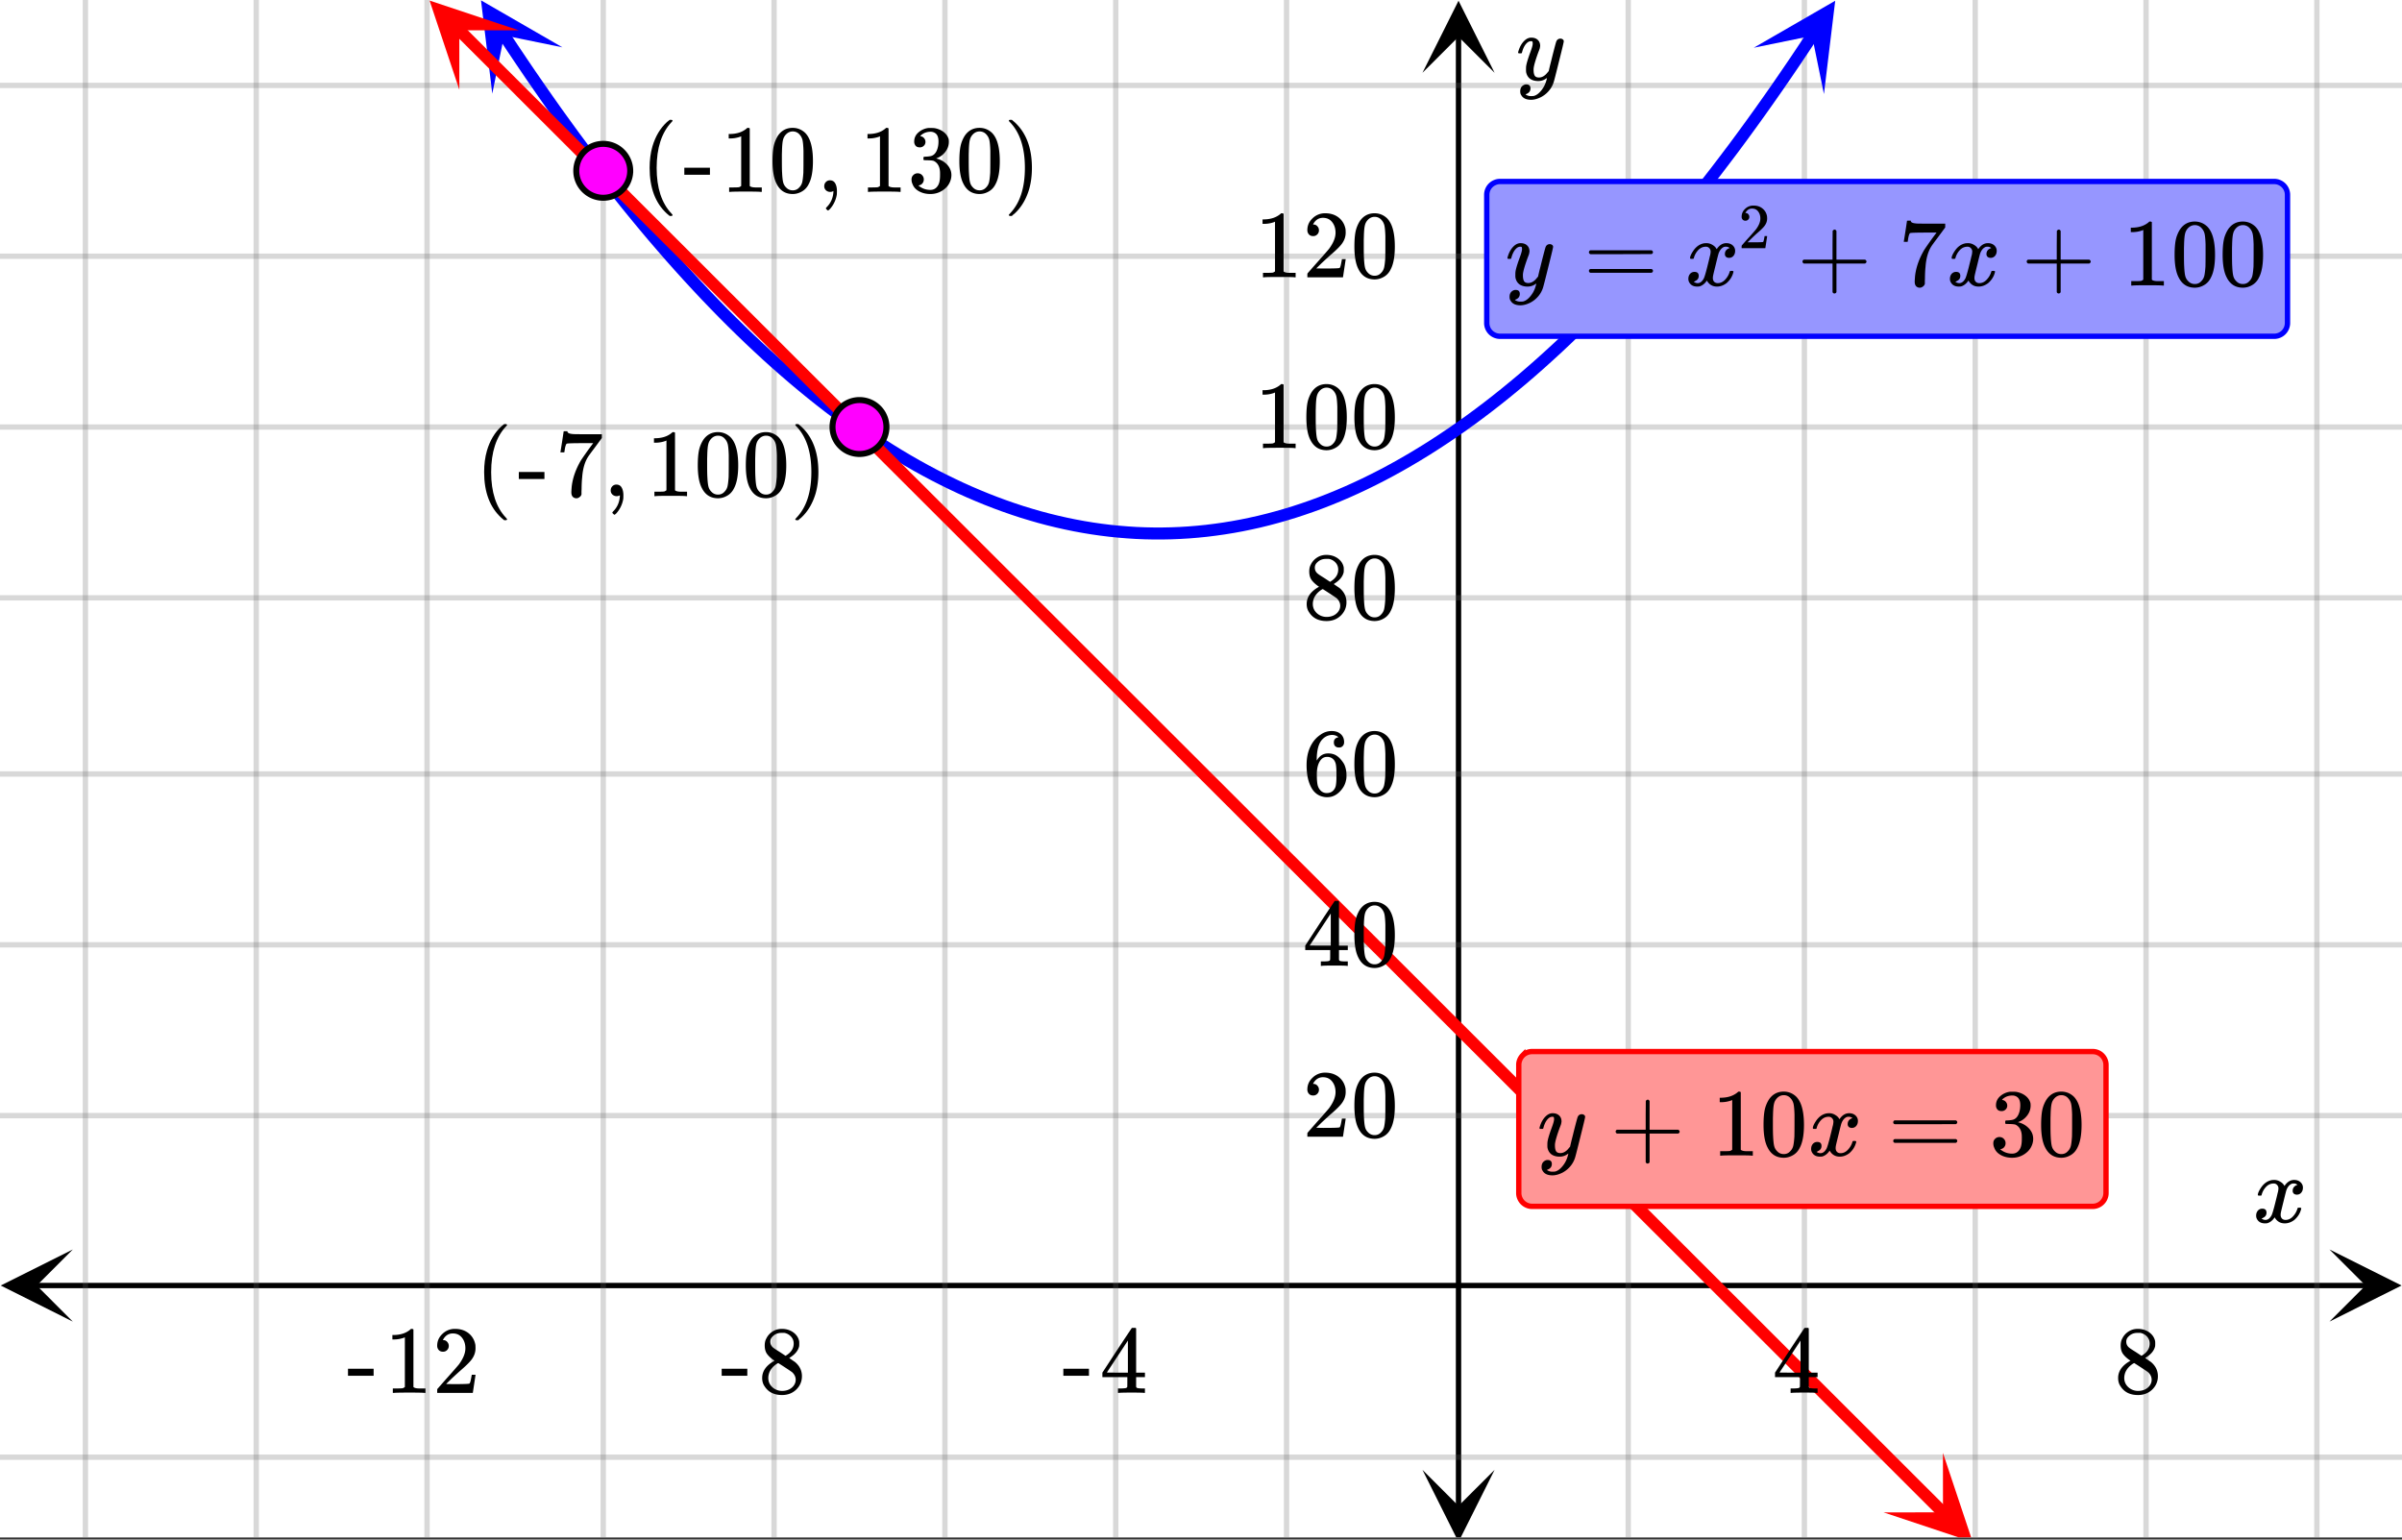 <svg xmlns="http://www.w3.org/2000/svg" xmlns:xlink="http://www.w3.org/1999/xlink" width="449.28" height="288" viewBox="0 0 336.96 216"><rect x="0" y="0" width="336.96" height="216" fill="#333333" stroke="none"/><defs><symbol overflow="visible" id="p"><path d="M4.484 3.25c0 .082-.078.125-.234.125h-.172l-.39-.328C2.07 1.578 1.265-.563 1.265-3.375c0-1.094.129-2.094.39-3C2.07-7.789 2.75-8.93 3.688-9.797c.07-.05.144-.11.218-.172.082-.07.14-.117.172-.14h.172c.102 0 .164.015.188.046.03.024.046.047.046.079 0 .03-.046.093-.14.187C2.945-8.317 2.25-6.172 2.25-3.359c0 2.804.695 4.937 2.094 6.406.093.101.14.172.14.203zm0 0"/></symbol><symbol overflow="visible" id="q"><path d="M.14-2.406v-.985h3.594v.985zm0 0"/></symbol><symbol overflow="visible" id="r"><path d="M.734-6.172C.742-6.192.82-6.68.97-7.64l.219-1.453c0-.008.085-.015.265-.015h.266v.046c0 .094.066.172.203.235.133.062.367.105.703.125.344.012 1.102.015 2.281.015h1.64v.532l-.921 1.25c-.137.187-.293.398-.469.625l-.39.531a7.378 7.378 0 0 0-.157.234c-.468.73-.746 1.704-.828 2.922-.043.375-.07.883-.078 1.516 0 .125-.008.258-.015.39v.438a.62.62 0 0 1-.266.375.674.674 0 0 1-.438.172.692.692 0 0 1-.53-.219c-.126-.144-.188-.351-.188-.625 0-.125.015-.379.046-.765.133-1.208.555-2.426 1.266-3.657.176-.281.55-.82 1.125-1.625l.625-.843h-1.25c-1.574 0-2.398.027-2.469.078-.043.023-.093.12-.156.296a3.92 3.92 0 0 0-.125.625c-.023.157-.039.247-.047.266v.031H.734zm0 0"/></symbol><symbol overflow="visible" id="s"><path d="M1.281-.234a.767.767 0 0 1-.234-.563c0-.226.07-.422.219-.578a.768.768 0 0 1 .578-.25c.343 0 .593.148.75.438.156.28.234.64.234 1.078a8.8 8.8 0 0 1-.015.468 4.012 4.012 0 0 1-.985 2.063c-.137.125-.219.187-.25.187s-.09-.043-.172-.125c-.086-.074-.125-.132-.125-.171 0-.043.047-.11.14-.204.552-.562.852-1.25.907-2.062v-.172c-.012 0-.039.016-.078.047A.829.829 0 0 1 1.89 0a.85.85 0 0 1-.609-.234zm0 0"/></symbol><symbol overflow="visible" id="t"><path d="M5.61 0c-.157-.031-.872-.047-2.141-.047C2.207-.047 1.5-.03 1.344 0h-.157v-.625h.344c.52 0 .86-.008 1.016-.031.07-.008.18-.067.328-.172v-6.969c-.023 0-.059.016-.11.047a4.134 4.134 0 0 1-1.39.25h-.25v-.625h.25c.758-.02 1.39-.188 1.89-.5a2.46 2.46 0 0 0 .422-.313c.008-.03.063-.046.157-.046a.36.36 0 0 1 .234.078v8.078c.133.137.43.203.89.203h.798V0zm0 0"/></symbol><symbol overflow="visible" id="u"><path d="M1.297-7.89c.5-.727 1.187-1.094 2.062-1.094.657 0 1.227.226 1.72.671.25.243.456.547.624.922.332.75.5 1.778.5 3.079 0 1.398-.195 2.46-.578 3.187-.25.523-.621.902-1.11 1.14a2.534 2.534 0 0 1-1.14.282c-1.031 0-1.79-.473-2.266-1.422-.386-.727-.578-1.79-.578-3.188 0-.832.051-1.519.156-2.062a4.48 4.48 0 0 1 .61-1.516zm3.031-.157a1.24 1.24 0 0 0-.953-.437c-.375 0-.7.148-.969.437-.199.211-.336.465-.406.766-.074.293-.121.797-.14 1.515 0 .063-.008.246-.016.547v.735c0 .855.008 1.453.031 1.796.031.637.082 1.09.156 1.36.07.273.207.508.406.703.25.273.563.406.938.406.363 0 .664-.133.906-.406.196-.195.332-.43.407-.703.07-.27.128-.723.171-1.36.008-.343.016-.94.016-1.796v-.735-.547c-.023-.718-.07-1.222-.14-1.515-.075-.301-.212-.555-.407-.766zm0 0"/></symbol><symbol overflow="visible" id="v"><path d="M.813-10.094l.046-.015h.297l.375.312C3.156-8.317 3.97-6.176 3.97-3.375c0 1.105-.133 2.105-.39 3C3.16 1.039 2.476 2.18 1.53 3.047c-.062.05-.136.11-.218.172-.075.07-.125.125-.157.156H1a.547.547 0 0 1-.219-.031c-.031-.024-.047-.07-.047-.14.008 0 .063-.06.157-.173C2.285 1.582 2.984-.55 2.984-3.375c0-2.82-.699-4.957-2.093-6.406-.094-.102-.149-.16-.157-.172 0-.07.024-.117.079-.14zm0 0"/></symbol><symbol overflow="visible" id="w"><path d="M1.719-6.25c-.25 0-.446-.07-.578-.219a.863.863 0 0 1-.204-.593c0-.508.196-.938.594-1.282a2.566 2.566 0 0 1 1.407-.625h.203c.312 0 .507.008.593.016.301.043.602.137.907.281.593.305.968.727 1.125 1.266.02.093.03.218.03.375 0 .523-.167.996-.5 1.422-.323.418-.73.714-1.218.89-.055.024-.055.04 0 .047.008 0 .05.012.125.031.55.157 1.016.446 1.39.86.376.418.563.89.563 1.422 0 .367-.086.718-.25 1.062-.218.461-.574.84-1.062 1.14-.492.302-1.04.454-1.64.454-.595 0-1.122-.125-1.579-.375-.46-.25-.766-.586-.922-1.016a1.45 1.45 0 0 1-.14-.656c0-.25.082-.453.25-.61a.831.831 0 0 1 .609-.25c.25 0 .453.087.61.25.163.169.25.372.25.61 0 .21-.063.39-.188.547a.768.768 0 0 1-.469.281l-.094.031c.489.407 1.047.61 1.672.61.5 0 .875-.239 1.125-.719.156-.29.234-.742.234-1.36v-.265c0-.852-.292-1.426-.875-1.719-.124-.05-.398-.082-.812-.093l-.563-.016-.046-.031c-.024-.02-.032-.086-.032-.204 0-.113.008-.18.032-.203.03-.03.054-.046.078-.046.25 0 .508-.02.781-.063.395-.05.695-.27.906-.656.207-.395.313-.867.313-1.422 0-.582-.157-.973-.469-1.172a1.131 1.131 0 0 0-.64-.188c-.45 0-.844.122-1.188.36l-.125.094a.671.671 0 0 0-.094.109l-.047.047a.88.88 0 0 0 .094.031c.176.024.328.11.453.266.125.148.188.32.188.515a.715.715 0 0 1-.235.547.76.76 0 0 1-.562.219zm0 0"/></symbol><symbol overflow="visible" id="y"><path d="M6.234 0c-.125-.031-.71-.047-1.75-.047-1.074 0-1.671.016-1.796.047h-.126v-.625h.422c.383-.008.618-.031.704-.063a.286.286 0 0 0 .171-.14c.008-.008.016-.25.016-.719v-.672h-3.5v-.625l2.031-3.11A431.58 431.58 0 0 1 4.5-9.108c.02-.008.113-.016.281-.016h.25l.078.078v6.203h1.235v.625H5.109V-.89a.25.25 0 0 0 .079.157c.07.062.328.101.765.109h.39V0zm-2.28-2.844v-4.5L1-2.859l1.469.015zm0 0"/></symbol><symbol overflow="visible" id="z"><path d="M2.313-4.516c-.438-.289-.778-.593-1.016-.906-.242-.312-.36-.723-.36-1.234 0-.383.07-.707.22-.969.195-.406.488-.734.874-.984.383-.25.82-.375 1.313-.375.613 0 1.144.164 1.594.484.445.324.722.734.828 1.234.007.055.015.164.015.329 0 .199-.008.328-.015.39-.137.594-.547 1.11-1.235 1.547l-.156.11c.5.343.758.523.781.53.664.544 1 1.215 1 2.016 0 .73-.265 1.356-.797 1.875-.53.508-1.199.766-2 .766C2.254.297 1.441-.11.922-.922c-.23-.32-.344-.71-.344-1.172 0-.976.578-1.785 1.735-2.422zM5-6.922c0-.383-.125-.71-.375-.984a1.69 1.69 0 0 0-.922-.516h-.437c-.48 0-.883.164-1.204.485-.23.21-.343.453-.343.734 0 .387.164.695.5.922.039.043.328.23.86.562l.78.516c.008-.008.067-.047.172-.11a2.95 2.95 0 0 0 .25-.187C4.758-5.883 5-6.36 5-6.922zM1.437-2.109c0 .523.192.96.579 1.312a2.01 2.01 0 0 0 1.359.516c.363 0 .695-.07 1-.219.3-.156.531-.36.688-.61.144-.226.218-.472.218-.734 0-.383-.156-.726-.468-1.031-.075-.07-.45-.328-1.125-.766l-.407-.265C3.133-4 3.02-4.07 2.937-4.125l-.109-.063-.156.079c-.563.367-.938.812-1.125 1.343-.074.243-.11.461-.11.657zm0 0"/></symbol><symbol overflow="visible" id="A"><path d="M1.484-5.781c-.25 0-.449-.078-.593-.235a.872.872 0 0 1-.22-.609c0-.645.243-1.195.735-1.656a2.46 2.46 0 0 1 1.766-.703c.77 0 1.41.21 1.922.625.508.418.82.964.937 1.64.008.168.016.32.016.453 0 .524-.156 1.012-.469 1.47-.25.374-.758.89-1.516 1.546-.324.281-.777.695-1.359 1.234l-.781.766 1.016.016c1.414 0 2.164-.024 2.25-.079.039-.007.085-.101.14-.28.031-.095.094-.4.188-.923v-.03h.53v.03l-.374 2.47V0h-5v-.25c0-.188.008-.29.031-.313.008-.007.383-.437 1.125-1.28.977-1.095 1.61-1.813 1.89-2.157.602-.82.907-1.57.907-2.25 0-.594-.156-1.086-.469-1.484-.312-.407-.746-.61-1.297-.61-.523 0-.945.235-1.265.703-.024.032-.047.079-.078.141a.274.274 0 0 0-.047.078c0 .012.02.016.062.016a.68.68 0 0 1 .547.25.801.801 0 0 1 .219.562c0 .23-.078.422-.235.578a.76.76 0 0 1-.578.235zm0 0"/></symbol><symbol overflow="visible" id="C"><path d="M5.031-8.11c-.199-.195-.48-.304-.843-.328-.625 0-1.153.274-1.579.813-.418.586-.625 1.492-.625 2.719L2-4.86l.11-.172c.363-.54.859-.813 1.484-.813.414 0 .781.09 1.094.266a2.6 2.6 0 0 1 .64.547c.219.242.395.492.531.75.196.449.297.933.297 1.453v.234c0 .211-.027.403-.078.578-.105.532-.383 1.032-.828 1.5-.387.407-.82.66-1.297.766a2.688 2.688 0 0 1-.547.047c-.168 0-.32-.016-.453-.047-.668-.125-1.2-.484-1.594-1.078C.83-1.66.563-2.79.563-4.218c0-.97.171-1.817.515-2.548.344-.726.82-1.296 1.438-1.703a2.62 2.62 0 0 1 1.562-.515c.531 0 .953.14 1.266.421.32.282.484.665.484 1.141 0 .23-.07.414-.203.547-.125.137-.297.203-.516.203-.218 0-.398-.062-.53-.187-.126-.125-.188-.301-.188-.532 0-.406.21-.644.64-.718zm-.593 3.235a1.18 1.18 0 0 0-.97-.484c-.335 0-.605.105-.812.312C2.22-4.597 2-3.883 2-2.907c0 .794.05 1.345.156 1.657.094.273.242.5.453.688.22.187.477.28.782.28.457 0 .804-.171 1.046-.515.133-.187.22-.41.25-.672.04-.258.063-.64.063-1.14v-.422c0-.508-.023-.895-.063-1.156a1.566 1.566 0 0 0-.25-.688zm0 0"/></symbol><symbol overflow="visible" id="D"><path d="M.75-4.672c0-.125.063-.219.188-.281H9.53c.133.062.203.156.203.281 0 .094-.062.18-.187.25l-4.281.016H.969C.82-4.457.75-4.546.75-4.672zm0 2.61c0-.133.07-.223.219-.266h8.578a.249.249 0 0 0 .062.047l.063.047c.02.011.035.039.047.078.008.031.015.062.015.094 0 .117-.07.203-.203.265H.937C.813-1.859.75-1.945.75-2.063zm0 0"/></symbol><symbol overflow="visible" id="E"><path d="M.938-3.094C.813-3.164.75-3.258.75-3.375c0-.113.063-.203.188-.266h4.03v-2.015l.016-2.032c.094-.113.18-.171.266-.171.113 0 .203.07.266.203v4.015H9.53c.133.075.203.168.203.282 0 .105-.07.195-.203.265H5.516V.922c-.063.125-.157.187-.282.187-.117 0-.203-.062-.265-.187v-4.016zm0 0"/></symbol><symbol overflow="visible" id="x"><path d="M.781-3.75C.727-3.8.703-3.848.703-3.89c.031-.25.172-.563.422-.938.414-.633.941-1.004 1.578-1.11.133-.007.235-.015.297-.015.313 0 .598.086.86.25.269.156.46.355.578.594.113-.157.187-.25.218-.282.332-.375.711-.562 1.14-.562.364 0 .661.105.891.312.227.211.344.465.344.766 0 .281-.078.516-.234.703a.776.776 0 0 1-.625.281.64.64 0 0 1-.422-.14.521.521 0 0 1-.156-.39c0-.415.222-.696.672-.845a.58.58 0 0 0-.141-.093.705.705 0 0 0-.39-.094.91.91 0 0 0-.266.031c-.336.149-.586.445-.75.89-.032.075-.164.579-.39 1.516-.231.93-.356 1.45-.376 1.563a1.827 1.827 0 0 0-.047.406c0 .211.063.383.188.516.125.125.289.187.5.187.383 0 .726-.16 1.031-.484.3-.32.508-.676.625-1.063.02-.082.04-.129.063-.14.03-.02.109-.031.234-.031.164 0 .25.039.25.109 0 .012-.012.058-.031.14-.149.563-.461 1.055-.938 1.47-.43.323-.875.484-1.344.484-.625 0-1.101-.282-1.421-.844-.262.406-.594.68-1 .812-.086.02-.2.032-.344.032-.524 0-.89-.188-1.11-.563a.953.953 0 0 1-.14-.531c0-.27.078-.5.234-.688a.798.798 0 0 1 .625-.28c.395 0 .594.187.594.562 0 .336-.164.574-.484.718a.359.359 0 0 1-.063.047l-.078.031c-.012.012-.024.016-.031.016h-.032c0 .031.063.074.188.125a.817.817 0 0 0 .36.078c.32 0 .597-.203.827-.61.102-.163.282-.75.532-1.75.05-.206.109-.437.171-.687.063-.257.11-.457.141-.593.031-.133.05-.211.063-.235a2.86 2.86 0 0 0 .078-.531.678.678 0 0 0-.188-.5.613.613 0 0 0-.484-.203c-.406 0-.762.156-1.063.469a2.562 2.562 0 0 0-.609 1.078c-.012.074-.031.12-.063.14a.752.752 0 0 1-.218.016zm0 0"/></symbol><symbol overflow="visible" id="B"><path d="M6.234-5.813c.125 0 .227.04.313.11.094.062.14.152.14.266 0 .117-.226 1.058-.671 2.828C5.578-.836 5.328.133 5.266.312a3.459 3.459 0 0 1-.688 1.22 3.641 3.641 0 0 1-1.11.874c-.491.239-.945.36-1.359.36-.687 0-1.152-.22-1.39-.657-.094-.125-.14-.304-.14-.53 0-.306.085-.544.265-.72.187-.168.379-.25.578-.25.394 0 .594.188.594.563 0 .332-.157.578-.47.734a.298.298 0 0 1-.062.032.295.295 0 0 0-.078.03c-.011.009-.023.016-.031.016L1.328 2c.031.05.129.11.297.172.133.05.273.078.422.078h.11c.155 0 .273-.012.359-.031.332-.094.648-.324.953-.688A3.69 3.69 0 0 0 4.188.25c.093-.3.14-.477.14-.531 0-.008-.012-.004-.031.015a.358.358 0 0 1-.078.047c-.336.239-.703.36-1.11.36-.46 0-.84-.106-1.14-.313-.293-.219-.48-.531-.563-.937a2.932 2.932 0 0 1-.015-.407c0-.218.007-.382.03-.5.063-.394.266-1.054.61-1.984.196-.531.297-.898.297-1.11a.838.838 0 0 0-.031-.265c-.024-.05-.074-.078-.156-.078h-.063c-.21 0-.406.094-.594.281-.293.293-.511.727-.656 1.297 0 .012-.008.027-.015.047a.188.188 0 0 1-.032.047l-.015.015c-.012.012-.028.016-.047.016h-.36C.305-3.8.281-3.836.281-3.86a.97.97 0 0 1 .047-.203c.188-.625.469-1.113.844-1.468.3-.282.617-.422.953-.422.383 0 .688.105.906.312.227.2.344.485.344.86-.023.168-.04.261-.047.281 0 .055-.07.246-.203.578-.367 1-.586 1.735-.656 2.203a1.857 1.857 0 0 0-.016.297c0 .344.05.61.156.797.114.18.313.266.594.266.207 0 .406-.051.594-.157a1.84 1.84 0 0 0 .422-.328c.093-.101.21-.242.36-.422a32.833 32.833 0 0 1 .25-1.063c.093-.35.175-.687.25-1 .343-1.35.534-2.062.577-2.124a.592.592 0 0 1 .578-.36zm0 0"/></symbol><symbol overflow="visible" id="F"><path d="M.984-3.86a.492.492 0 0 1-.39-.156.558.558 0 0 1-.14-.39c0-.438.16-.805.483-1.11.32-.312.711-.468 1.172-.468.52 0 .946.14 1.282.421.343.282.55.649.625 1.094.007.106.015.203.015.297 0 .344-.105.668-.312.969-.168.25-.508.594-1.016 1.031-.219.188-.515.465-.89.828l-.532.516h.672c.945 0 1.445-.016 1.5-.047.031 0 .063-.063.094-.188.02-.062.062-.265.125-.609v-.031h.36v.031l-.25 1.64V0H.452v-.172A.67.67 0 0 1 .47-.375c0-.008.25-.297.75-.86.656-.718 1.078-1.195 1.265-1.437.395-.539.594-1.039.594-1.5 0-.394-.105-.723-.312-.984-.2-.27-.485-.407-.86-.407-.343 0-.625.157-.843.47A.545.545 0 0 1 1-5a.223.223 0 0 0-.016.063h.047a.45.45 0 0 1 .36.171c.093.106.14.23.14.375a.513.513 0 0 1-.156.375.498.498 0 0 1-.39.157zm0 0"/></symbol><clipPath id="a"><path d="M0 0h336.96v215.68H0zm0 0"/></clipPath><clipPath id="b"><path d="M.102 175.3H11V186H.102zm0 0"/></clipPath><clipPath id="c"><path d="M326.79 175.3h10.17V186h-10.17zm0 0"/></clipPath><clipPath id="d"><path d="M11 0h315v215.68H11zm0 0"/></clipPath><clipPath id="e"><path d="M199.55 206H210v9.68h-10.45zm0 0"/></clipPath><clipPath id="f"><path d="M199.55 0H210v10.21h-10.45zm0 0"/></clipPath><clipPath id="g"><path d="M0 11h336.96v194H0zm0 0"/></clipPath><clipPath id="h"><path d="M67 0h12v14H67zm0 0"/></clipPath><clipPath id="i"><path d="M72.398-3.203L87.023 18.94 64.88 33.566 50.254 11.422zm0 0"/></clipPath><clipPath id="j"><path d="M246 0h12v14h-12zm0 0"/></clipPath><clipPath id="k"><path d="M246.027 6.695l14.63-22.144L282.8-.816l-14.633 22.14zm0 0"/></clipPath><clipPath id="l"><path d="M60 0h13v13H60zm0 0"/></clipPath><clipPath id="m"><path d="M64.43-4.09l18.773 18.754-18.758 18.777-18.773-18.757zm0 0"/></clipPath><clipPath id="n"><path d="M264 203h13v12.68h-13zm0 0"/></clipPath><clipPath id="o"><path d="M272.563 203.84l18.777 18.754-18.758 18.777-18.773-18.758zm0 0"/></clipPath></defs><g clip-path="url(#a)" fill="#fff"><path d="M0 0h336.96v216H0z"/><path d="M0 0h336.96v216H0z"/></g><path d="M5.055 180.356h326.89" fill="none" stroke="#000" stroke-width=".749"/><g clip-path="url(#b)"><path d="M10.21 175.3L.103 180.356l10.109 5.06-5.055-5.06zm0 0"/></g><g clip-path="url(#c)"><path d="M326.79 175.3l10.108 5.055-10.109 5.06 5.055-5.06zm0 0"/></g><g clip-path="url(#d)"><path d="M228.41 0v216.43M253.125 0v216.43M277.09 0v216.43M301.055 0v216.43M325.02 0v216.43M180.48 0v216.43M156.52 0v216.43M132.555 0v216.43M108.59 0v216.43M84.625 0v216.43M59.91 0v216.43M35.945 0v216.43M11.98 0v216.43" stroke-linecap="round" stroke-linejoin="round" stroke="#666" stroke-opacity=".251" stroke-width=".749"/></g><path d="M204.606 211.375V5.055" fill="none" stroke="#000" stroke-width=".749"/><g clip-path="url(#e)"><path d="M199.55 206.219l5.055 10.11 5.06-10.11-5.06 5.054zm0 0"/></g><g clip-path="url(#f)"><path d="M199.55 10.21L204.606.103l5.06 10.109-5.06-5.055zm0 0"/></g><g clip-path="url(#g)"><path d="M0 156.52h337M0 132.555h337M0 108.59h337M0 83.875h337M0 59.91h337M0 35.945h337M0 11.98h337M0 204.445h337" stroke-linecap="round" stroke-linejoin="round" stroke="#666" stroke-opacity=".251" stroke-width=".749"/></g><path d="M70.664 4.871l1.23 1.863 1.235 1.84 1.23 1.817 1.235 1.789 1.23 1.765 1.23 1.743 1.235 1.71 1.23 1.692 1.235 1.664 1.23 1.637 1.235 1.613 1.23 1.59 1.235 1.562 1.23 1.54 1.234 1.511 1.23 1.488 1.231 1.461 1.235 1.438 1.23 1.414 1.235 1.387 1.23 1.359 1.234 1.336 1.23 1.312 1.235 1.286 1.23 1.261 1.231 1.235 1.235 1.21 1.23 1.184 1.234 1.16 1.23 1.137 1.235 1.11 1.23 1.081 1.235 1.063 1.23 1.031 1.231 1.008 1.234.984 1.23.957 1.235.934 1.23.91 1.235.883 1.23.855 1.235.832 1.23.809 1.235.781 1.23.758 1.23.73 1.235.708 1.23.68 1.235.656 1.23.628 1.235.606 1.23.582 1.235.555 1.23.527 1.23.504 1.235.48 1.23.453 1.235.43 1.23.406 1.235.375 1.23.356 1.235.328 1.23.3 1.23.278 1.235.254 1.23.227 1.235.203 1.23.176 1.235.152 1.23.125 1.234.101 1.23.079 1.235.05 1.23.024h1.231l1.235-.024 1.23-.05 1.234-.075 1.23-.101 1.235-.125 1.23-.153 1.235-.175 1.23-.2 1.231-.226 1.234-.254 1.23-.273 1.235-.305 1.23-.328 1.235-.352 1.23-.375 1.235-.406 1.23-.426 1.23-.453 1.235-.48 1.23-.504 1.235-.528 1.23-.554 1.235-.579 1.23-.605 1.235-.629 1.23-.656 1.235-.68 1.23-.707 1.23-.73 1.235-.754 1.23-.782 1.235-.808 1.23-.828 1.235-.86 1.23-.879 1.234-.91 1.23-.93 1.231-.956 1.235-.985 1.23-1.008 1.235-1.03 1.23-1.06 1.234-1.085 1.23-1.11 1.235-1.133 1.23-1.16 1.231-1.183 1.235-1.207 1.23-1.235 1.234-1.261 1.23-1.286 1.235-1.308 1.23-1.336 1.235-1.363 1.23-1.387 1.235-1.41 1.23-1.434 1.23-1.465 1.235-1.484 1.23-1.512 1.235-1.539 1.23-1.562 1.235-1.586 1.23-1.614 1.235-1.636 1.23-1.664 1.23-1.688 1.235-1.715 1.23-1.738 1.235-1.766 1.23-1.789 1.235-1.812 1.23-1.84 1.235-1.867" fill="none" stroke-width="1.685" stroke-linecap="round" stroke-linejoin="round" stroke="#00f"/><g clip-path="url(#h)"><g clip-path="url(#i)"><path d="M78.898 6.64L67.477.048l1.582 13.094 1.668-8.172zm0 0" fill="#00f"/></g></g><g clip-path="url(#j)"><g clip-path="url(#k)"><path d="M246.027 6.695L257.45.105l-1.582 13.09-1.668-8.172zm0 0" fill="#00f"/></g></g><path d="M64.348 4.168l1.398 1.395 1.399 1.398 1.398 1.394 1.398 1.399 1.399 1.394 4.191 4.192 1.399 1.394 1.398 1.399 1.399 1.394 1.398 1.399 1.398 1.394 5.59 5.59 1.399 1.395 1.398 1.398 1.399 1.395 1.398 1.398 1.398 1.395 1.399 1.398 1.398 1.395 1.395 1.398 1.398 1.395 1.399 1.398 1.398 1.395 2.797 2.796 1.399 1.395 1.398 1.398 1.398 1.395 1.395 1.398 1.398 1.395 1.399 1.398 1.398 1.395 1.399 1.398 1.398 1.395 1.399 1.398 1.398 1.395 1.398 1.398 1.395 1.399 1.398 1.394 1.399 1.399 1.398 1.394 1.399 1.399 1.398 1.394 1.399 1.399 1.398 1.394 4.191 4.192 1.399 1.394 1.398 1.398 1.399 1.395 2.797 2.797 1.398 1.394 4.191 4.192 1.399 1.394 1.398 1.399 1.399 1.394 1.398 1.399 1.399 1.394 1.398 1.399 1.399 1.394 1.394 1.399 1.398 1.398 1.399 1.395 1.398 1.398 1.399 1.395 1.398 1.398 1.399 1.395 1.398 1.398 1.399 1.395 1.394 1.398 1.399 1.395 1.398 1.398 1.398 1.395 1.399 1.398 1.398 1.394 2.797 2.797 1.399 1.395 1.394 1.398 1.399 1.395 1.398 1.398 1.398 1.395 1.399 1.398 1.398 1.395 1.399 1.398 1.398 1.395 5.59 5.59 1.398 1.394 1.399 1.399 1.398 1.394 1.399 1.399 1.398 1.394 4.192 4.191 1.398 1.395 1.399 1.398 1.398 1.395 1.398 1.398 1.399 1.395 5.59 5.59 1.398 1.394 1.399 1.399 1.398 1.394 1.398 1.399 1.399 1.394 1.398 1.399 1.399 1.394 1.394 1.399 1.399 1.394 2.797 2.797 1.398 1.395 1.398 1.398 1.399 1.395 1.398 1.398 1.399 1.395 1.394 1.398 1.399 1.395 1.398 1.398 1.399 1.395 1.398 1.398 1.398 1.394 1.399 1.399 1.398 1.394 1.399 1.399 1.394 1.398 1.399 1.395 1.398 1.398 1.399 1.395 1.398 1.398 1.399 1.395 1.398 1.398 1.398 1.395" fill="none" stroke-width="1.685" stroke-linecap="round" stroke-linejoin="round" stroke="red"/><g clip-path="url(#l)"><g clip-path="url(#m)"><path d="M72.773 4.246L60.262.082l4.175 12.508-.003-8.34zm0 0" fill="red"/></g></g><g clip-path="url(#n)"><g clip-path="url(#o)"><path d="M272.563 203.84l4.175 12.508-12.511-4.164 8.34-.004zm0 0" fill="red"/></g></g><path d="M124.352 59.91a3.76 3.76 0 0 1-1.106 2.676 3.758 3.758 0 0 1-2.676 1.105c-.5 0-.984-.093-1.445-.285a3.678 3.678 0 0 1-1.227-.82 3.758 3.758 0 0 1-.82-1.227 3.763 3.763 0 0 1 0-2.894c.192-.465.465-.875.82-1.227a3.678 3.678 0 0 1 1.227-.82 3.763 3.763 0 0 1 2.895 0c.46.191.87.465 1.226.82.356.352.629.762.82 1.227.192.46.286.945.286 1.445zm0 0M88.406 23.965c0 .5-.097.984-.289 1.445a3.678 3.678 0 0 1-.82 1.227 3.678 3.678 0 0 1-1.227.82 3.763 3.763 0 0 1-2.895 0 3.758 3.758 0 0 1-1.226-.82 3.738 3.738 0 0 1-.82-1.227 3.74 3.74 0 0 1-.285-1.445 3.773 3.773 0 0 1 1.105-2.676 3.76 3.76 0 0 1 2.676-1.105c.5 0 .984.093 1.445.285a3.8 3.8 0 0 1 2.047 2.047c.192.464.29.949.29 1.449zm0 0" fill="#f0f" stroke-width=".843" stroke="#000"/><use xlink:href="#p" x="66.651" y="69.609"/><use xlink:href="#q" x="72.642" y="69.609"/><use xlink:href="#r" x="77.884" y="69.609"/><use xlink:href="#s" x="84.624" y="69.609"/><use xlink:href="#t" x="90.616" y="69.609"/><use xlink:href="#u" x="97.356" y="69.609"/><use xlink:href="#u" x="104.096" y="69.609"/><use xlink:href="#v" x="110.836" y="69.609"/><use xlink:href="#p" x="89.867" y="26.923"/><use xlink:href="#q" x="95.858" y="26.923"/><use xlink:href="#t" x="101.1" y="26.923"/><use xlink:href="#u" x="107.84" y="26.923"/><use xlink:href="#s" x="114.58" y="26.923"/><use xlink:href="#t" x="120.571" y="26.923"/><use xlink:href="#w" x="127.311" y="26.923"/><use xlink:href="#u" x="134.051" y="26.923"/><use xlink:href="#v" x="140.791" y="26.923"/><use xlink:href="#x" x="316.031" y="171.496"/><use xlink:href="#y" x="248.631" y="195.423"/><use xlink:href="#z" x="296.56" y="195.423"/><use xlink:href="#q" x="149.029" y="195.423"/><use xlink:href="#y" x="154.271" y="195.423"/><use xlink:href="#q" x="101.1" y="195.423"/><use xlink:href="#z" x="106.342" y="195.423"/><use xlink:href="#q" x="48.678" y="195.423"/><use xlink:href="#t" x="53.92" y="195.423"/><use xlink:href="#A" x="60.66" y="195.423"/><use xlink:href="#B" x="212.684" y="11.233"/><use xlink:href="#A" x="182.729" y="159.476"/><use xlink:href="#u" x="189.469" y="159.476"/><use xlink:href="#y" x="182.729" y="135.511"/><use xlink:href="#u" x="189.469" y="135.511"/><use xlink:href="#C" x="182.729" y="111.547"/><use xlink:href="#u" x="189.469" y="111.547"/><use xlink:href="#z" x="182.729" y="86.834"/><use xlink:href="#u" x="189.469" y="86.834"/><use xlink:href="#t" x="175.989" y="62.869"/><use xlink:href="#u" x="182.729" y="62.869"/><use xlink:href="#u" x="189.469" y="62.869"/><use xlink:href="#t" x="175.989" y="38.905"/><use xlink:href="#A" x="182.729" y="38.905"/><use xlink:href="#u" x="189.469" y="38.905"/><path d="M208.566 45.309V27.336c0-.25.047-.488.141-.719a1.876 1.876 0 0 1 1.016-1.012c.226-.097.468-.144.715-.144h108.59c.245 0 .488.047.714.144a1.876 1.876 0 0 1 1.016 1.012c.094.23.14.469.14.719v17.973a1.88 1.88 0 0 1-.546 1.324 1.866 1.866 0 0 1-1.324.547h-108.59a1.866 1.866 0 0 1-1.872-1.871zm0 0" fill="#9696ff" stroke="#00f" stroke-width=".749"/><use xlink:href="#B" x="211.187" y="40.066"/><use xlink:href="#D" x="222.151" y="40.066"/><use xlink:href="#x" x="236.38" y="40.066"/><use xlink:href="#E" x="252.106" y="40.066"/><use xlink:href="#F" x="243.869" y="34.823"/><use xlink:href="#r" x="266.335" y="40.066"/><use xlink:href="#x" x="273.075" y="40.066"/><use xlink:href="#E" x="283.56" y="40.066"/><use xlink:href="#t" x="297.789" y="40.066"/><use xlink:href="#u" x="304.529" y="40.066"/><use xlink:href="#u" x="311.269" y="40.066"/><path d="M213.059 167.375v-17.973c0-.246.046-.484.144-.714.094-.231.23-.434.402-.61a1.88 1.88 0 0 1 1.324-.547h78.634c.25 0 .488.047.718.14a1.877 1.877 0 0 1 1.012 1.017c.098.23.145.468.145.714v17.973c0 .25-.047.488-.145.719-.094.23-.23.43-.406.605a1.816 1.816 0 0 1-.606.406c-.23.098-.468.145-.718.145H214.93c-.246 0-.485-.047-.715-.145a1.866 1.866 0 0 1-1.012-1.012 1.818 1.818 0 0 1-.144-.718zm0 0" fill="#ff9696" stroke="red" stroke-width=".749"/><g><use xlink:href="#B" x="215.68" y="162.134"/></g><g><use xlink:href="#E" x="225.895" y="162.134"/></g><g><use xlink:href="#t" x="240.124" y="162.134"/></g><g><use xlink:href="#u" x="246.864" y="162.134"/></g><g><use xlink:href="#x" x="253.604" y="162.134"/></g><g><use xlink:href="#D" x="264.838" y="162.134"/></g><g><use xlink:href="#w" x="279.066" y="162.134"/></g><g><use xlink:href="#u" x="285.806" y="162.134"/></g></svg>